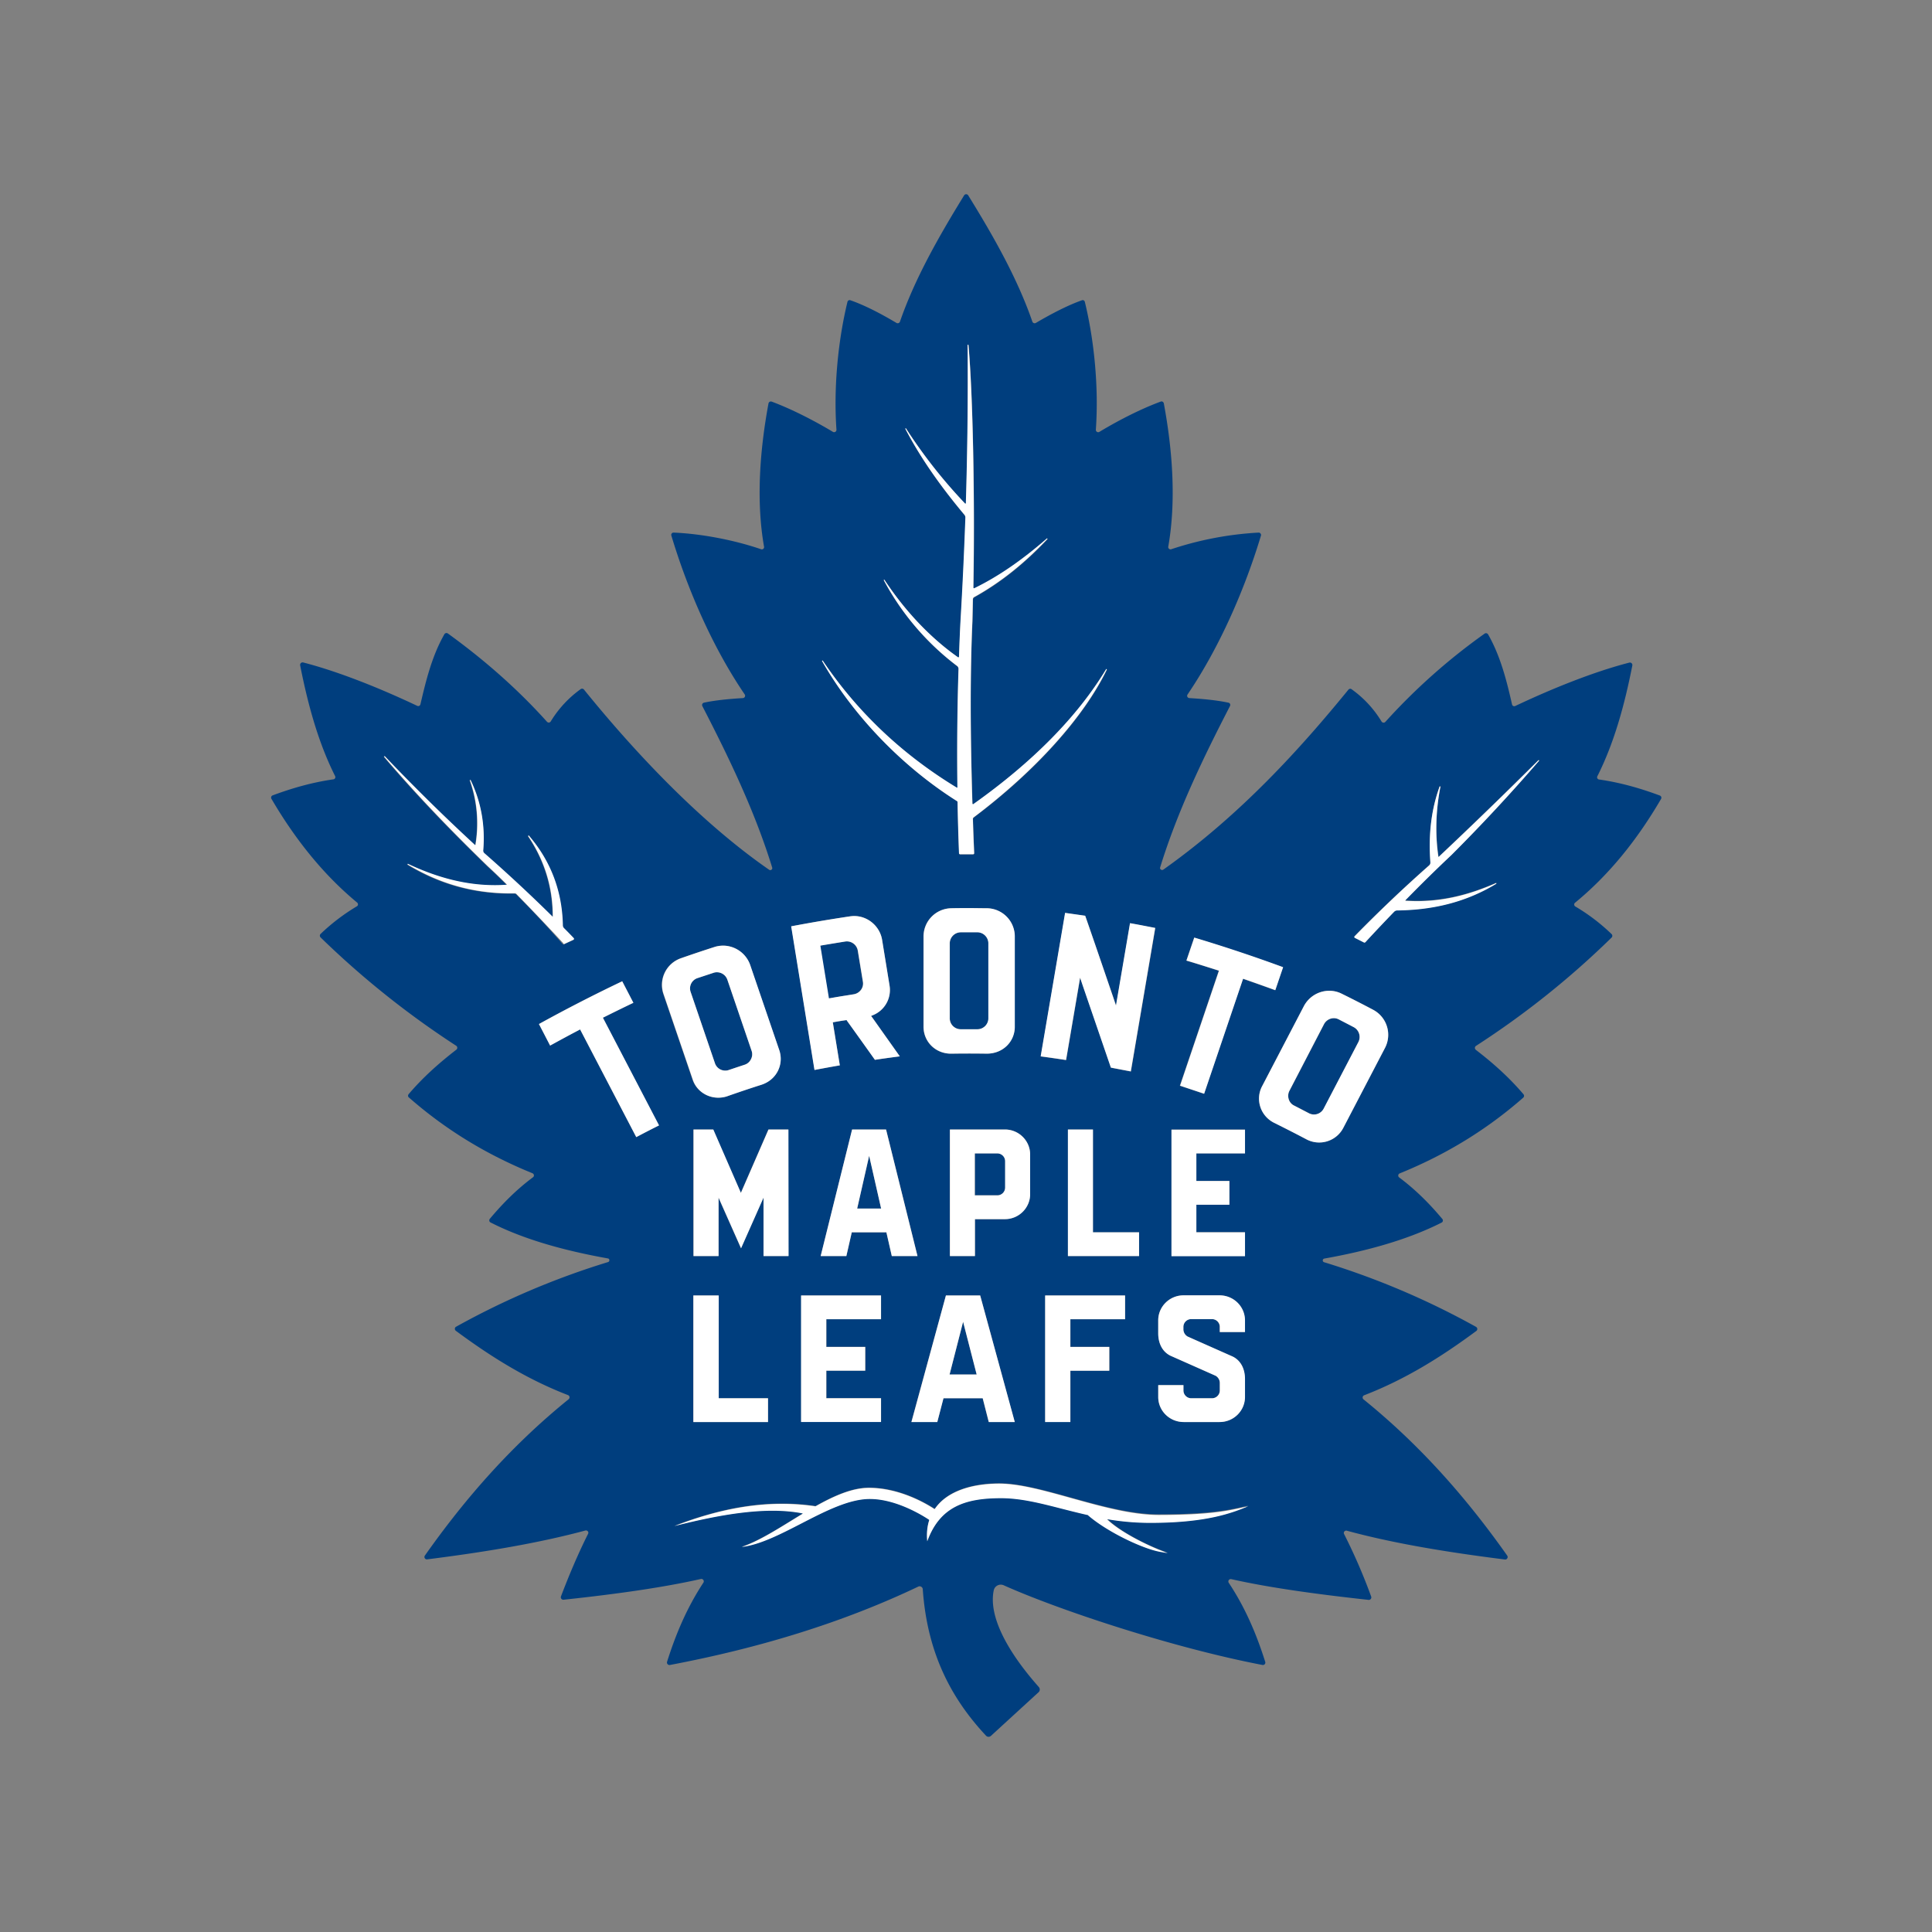 <svg fill="none" xmlns="http://www.w3.org/2000/svg" id="team-logo-toronto-maple-leafs" viewBox="0 0 100 100"><rect x="0" y="0" width="100" height="100" fill="#808080" stroke="none"/><path fill-rule="evenodd" clip-rule="evenodd" d="M50.595 53.274h-.86a.559.559 0 0 1-.569-.565v-3.886c0-.311.256-.574.57-.574h.859c.313 0 .57.263.57.574v3.886a.569.569 0 0 1-.57.565Zm-.133 6.419h1.165c.223 0 .396.18.404.393v1.378a.404.404 0 0 1-.404.401h-1.165v-2.172Zm-4.855 2.86-.619-2.729-.62 2.73h1.24Zm-1.42-11.09-1.189.196-.115.017-.446-2.73.099-.016c.262-.048.52-.089.778-.13l.42-.067a.584.584 0 0 1 .66.475l.264 1.607a.543.543 0 0 1-.1.418.579.579 0 0 1-.37.23Zm5.664 16.952-.701 2.73h1.403l-.702-2.73Zm19.454-15.649c.247.131.503.262.76.394.28.147.387.491.247.77l-1.792 3.451a.563.563 0 0 1-.768.238c-.247-.131-.503-.262-.76-.394a.565.565 0 0 1-.248-.762l1.793-3.451a.583.583 0 0 1 .512-.312c.082 0 .173.025.256.066Z" fill="#003E7E"/><path fill-rule="evenodd" clip-rule="evenodd" d="M85.91 41.175a.123.123 0 0 1 .065.18c-1.271 2.18-2.741 3.968-4.45 5.37-.066.049-.058.155.016.196.694.41 1.313.886 1.875 1.427.05.049.05.13 0 .18a44.592 44.592 0 0 1-7.019 5.607c-.074.05-.074.148-.008.205.941.721 1.759 1.467 2.469 2.303a.126.126 0 0 1-.017.173c-1.84 1.614-3.946 2.926-6.39 3.918a.12.12 0 0 0-.025.213c.875.656 1.577 1.37 2.23 2.148.049.057.032.156-.042.188-1.75.886-3.864 1.468-6.069 1.861a.097.097 0 0 0-.008.189 40.638 40.638 0 0 1 7.86 3.344c.083.05.091.156.017.213-1.808 1.337-3.658 2.5-5.805 3.329a.124.124 0 0 0-.033.213c2.94 2.377 5.342 5.115 7.44 8.09.057.09-.017.214-.124.197-2.997-.377-5.78-.836-8.183-1.491-.099-.025-.19.081-.14.172a29.64 29.64 0 0 1 1.403 3.238.129.129 0 0 1-.132.172c-2.7-.295-5.152-.632-7.109-1.074a.124.124 0 0 0-.132.188c.834 1.255 1.42 2.607 1.891 4.1a.125.125 0 0 1-.14.155c-4.632-.885-10.544-2.845-13.393-4.123a.373.373 0 0 0-.52.254c-.398 1.892 1.77 4.37 2.31 4.985l.026.031a.19.19 0 0 1-.016.263l-2.469 2.262a.18.18 0 0 1-.248-.008c-1.758-1.877-3.046-4.222-3.278-7.59-.008-.107-.132-.181-.23-.132-3.815 1.82-8.125 3.164-12.857 4.058a.13.13 0 0 1-.148-.164c.47-1.492 1.056-2.845 1.882-4.099.058-.09-.024-.213-.132-.188-1.957.442-4.409.787-7.11 1.074a.129.129 0 0 1-.131-.173c.43-1.13.892-2.221 1.403-3.238.05-.098-.04-.196-.14-.172-2.403.648-5.185 1.115-8.182 1.492a.125.125 0 0 1-.124-.197c2.097-2.975 4.5-5.713 7.44-8.09.073-.066.057-.18-.034-.214-2.147-.828-3.996-1.991-5.804-3.328-.075-.057-.066-.172.016-.213a40.638 40.638 0 0 1 7.86-3.344c.1-.033.091-.173-.008-.189-2.196-.393-4.318-.967-6.068-1.86-.075-.034-.091-.124-.042-.19.653-.778 1.363-1.5 2.23-2.147.082-.057.066-.172-.025-.213-2.444-.992-4.55-2.304-6.391-3.919-.058-.04-.058-.123-.017-.172.71-.836 1.536-1.582 2.47-2.303a.126.126 0 0 0-.009-.205 45.848 45.848 0 0 1-7.018-5.607.128.128 0 0 1 0-.18 10.432 10.432 0 0 1 1.874-1.427c.074-.04.083-.14.017-.197-1.693-1.401-3.163-3.197-4.434-5.369a.123.123 0 0 1 .066-.18c1.081-.402 2.105-.68 3.137-.828a.116.116 0 0 0 .091-.172c-.85-1.69-1.395-3.632-1.808-5.73a.128.128 0 0 1 .157-.148c1.907.492 4.087 1.385 5.903 2.246a.118.118 0 0 0 .166-.082c.272-1.164.586-2.484 1.238-3.623.033-.066.124-.082.182-.041 1.915 1.385 3.633 2.902 5.127 4.566.058.066.157.057.198-.016a5.732 5.732 0 0 1 1.553-1.673.128.128 0 0 1 .165.025c2.634 3.254 6.036 6.87 9.586 9.328.074.058.19-.024.157-.114-.908-2.951-2.279-5.771-3.617-8.362a.125.125 0 0 1 .083-.172c.562-.123 1.313-.197 2.023-.238.09-.008.14-.114.09-.188-1.692-2.484-2.98-5.5-3.797-8.222a.118.118 0 0 1 .115-.156c1.412.058 3.113.377 4.525.86a.116.116 0 0 0 .157-.13c-.413-2.345-.223-4.976.231-7.419a.125.125 0 0 1 .165-.09c.991.369 2.13.943 3.17 1.566a.122.122 0 0 0 .182-.115c-.156-2.213.091-4.648.57-6.616.017-.065.083-.106.149-.082.718.246 1.577.69 2.386 1.173a.125.125 0 0 0 .182-.066c.768-2.221 1.998-4.386 3.319-6.533a.124.124 0 0 1 .215 0c1.329 2.147 2.551 4.312 3.319 6.533a.125.125 0 0 0 .182.066c.809-.476 1.66-.918 2.386-1.172.066-.025.132.016.148.082.48 1.967.727 4.41.57 6.615a.121.121 0 0 0 .182.115c1.032-.623 2.171-1.197 3.17-1.566.075-.033.15.016.166.09.454 2.435.644 5.074.23 7.419a.118.118 0 0 0 .158.13 17.29 17.29 0 0 1 4.524-.86c.075 0 .14.082.116.156-.817 2.713-2.114 5.738-3.798 8.222-.058.082 0 .18.09.188.71.041 1.462.115 2.024.238.082.017.115.099.082.172-1.337 2.59-2.708 5.403-3.616 8.354-.033.09.082.172.165.114 4.013-2.844 7.109-6.287 9.578-9.312.041-.05.115-.066.165-.025a5.622 5.622 0 0 1 1.552 1.673c.041.065.14.082.198.016a31.547 31.547 0 0 1 5.136-4.566.127.127 0 0 1 .182.041c.652 1.14.974 2.46 1.238 3.623a.118.118 0 0 0 .165.082c1.817-.86 3.997-1.754 5.904-2.246a.128.128 0 0 1 .157.148c-.413 2.106-.958 4.041-1.808 5.73a.116.116 0 0 0 .09.172c1.033.148 2.057.426 3.138.828Zm-24.507 8.55c.528.156 1.057.32 1.585.492l.091.032-2.015 5.952c.413.131.834.27 1.255.418l2.015-5.952.1.033c.52.18 1.048.37 1.568.558l.404-1.189a88.903 88.903 0 0 0-4.599-1.533l-.404 1.189Zm-.768 8.738h3.806v1.23h-2.518v1.426h1.71v1.23h-1.71v1.426h2.518v1.23h-3.806v-6.542Zm.62 13.231H59.95v.615c0 .713.586 1.295 1.312 1.295h1.858c.727 0 1.313-.582 1.313-1.295v-.935c0-.492-.19-.934-.627-1.155 0 0-2.312-1.025-2.345-1.042a.435.435 0 0 1-.215-.352v-.148c0-.221.182-.401.404-.401h1.074c.223 0 .405.18.405.401v.27h1.304v-.606c0-.713-.586-1.295-1.313-1.295h-1.858c-.726 0-1.312.582-1.312 1.295v.672c0 .492.19.935.627 1.156 0 0 2.312 1.025 2.345 1.041a.435.435 0 0 1 .215.353v.41a.404.404 0 0 1-.405.401H61.66a.404.404 0 0 1-.405-.401v-.279ZM57.77 52.053l.726-4.263c.438.082.876.164 1.305.246l-1.263 7.427-.516-.098h-.001l-.515-.099a407.92 407.92 0 0 0-1.47-4.287l-.124-.369-.727 4.263a72.768 72.768 0 0 0-1.313-.189l1.264-7.427 1.04.148.477 1.387c.331.962.664 1.93.993 2.892l.124.369Zm-.347 18.887v-1.23h-2.015v-1.426h2.832v-1.23h-4.136v6.542h1.304V70.94h2.015Zm-2.147-5.927v-6.55h1.296v5.32h2.387v1.23h-3.683ZM49.53 40.781c-2.823-1.705-5.16-3.918-6.944-6.582l-.024.025c1.601 2.82 4.145 5.459 6.977 7.246.016.016.033.041.033.066.016.934.041 1.795.074 2.631 0 .033.025.057.058.057h.669a.063.063 0 0 0 .04-.016.062.062 0 0 0 .017-.041c-.024-.59-.05-1.189-.066-1.77a.1.1 0 0 1 .042-.083c3.178-2.385 5.697-5.18 6.894-7.656l-.033-.017c-1.478 2.452-3.79 4.804-6.878 6.993-.016.016-.05 0-.05-.025-.123-3.746-.123-6.836 0-9.451.009-.353.017-.722.025-1.132.009-.049.025-.081.066-.106 1.363-.754 2.601-1.746 3.799-3.017l-.025-.024c-1.313 1.14-2.543 1.983-3.765 2.582-.017.008-.033 0-.042-.008-.008-.009-.008-.017-.008-.025.083-4.631-.033-10.034-.256-12.567h-.041A210.05 210.05 0 0 1 50 26.06c0 .016-.017.024-.026.024 0 0-.008 0-.016-.008a25.961 25.961 0 0 1-3.064-3.894l-.033.017c.752 1.443 1.75 2.893 3.055 4.451.042.05.058.107.058.172-.058 1.779-.14 3.55-.247 5.247a84.85 84.85 0 0 0-.083 1.942c-.008.025-.033.033-.05.025-1.436-1.017-2.75-2.402-3.814-4.017l-.033.017a13.619 13.619 0 0 0 3.79 4.443.23.23 0 0 1 .082.172 137.357 137.357 0 0 0-.058 6.115c0 .008-.008.016-.008.016h-.025Zm-4.739 28.93v1.229h-2.015v1.426h2.832v1.23h-4.136v-6.542h4.136v1.23h-2.832v1.426h2.015Zm-.983-4.698.281-1.23h1.792l.28 1.23h1.33l-1.627-6.55h-1.758l-1.627 6.55h1.33Zm5.153 2.041h1.775l1.783 6.55h-1.346l-.313-1.23h-2.031l-.314 1.23h-1.346l1.792-6.55Zm-1.165-18.583v4.672c0 .779.628 1.394 1.412 1.394l.157-.001c.292-.002.908-.006 1.718 0 .817 0 1.436-.614 1.436-1.393v-4.672a1.46 1.46 0 0 0-1.436-1.46c-.306-.008-.62-.008-.925-.008-.152 0-.307.002-.462.004-.155.002-.31.005-.463.005a1.46 1.46 0 0 0-1.437 1.459Zm4.22 14.632h-1.553v1.91h-1.296v-6.55h2.849c.718 0 1.304.574 1.304 1.295v2.05c0 .713-.586 1.295-1.304 1.295Zm-7.998-15.676-.02.003c-1.015.155-2.04.328-3.038.516l1.205 7.435c.43-.082.875-.164 1.305-.238l-.363-2.23.099-.016c.09-.016.183-.03.276-.045.093-.014.186-.028.277-.045l.058-.008.033.05c.479.663.958 1.335 1.436 2.007.43-.065.859-.122 1.288-.18l-1.412-1.992-.074-.098.116-.05c.603-.254.941-.877.842-1.508l-.388-2.385a1.474 1.474 0 0 0-1.64-1.216Zm-4.272 24.947v1.23h-3.864v-6.55h1.304v5.32h2.56Zm-.231-10.386v3.025h1.28v-6.55H39.77l-1.429 3.28-1.428-3.28h-1.024v6.55h1.296v-3.025l1.165 2.623 1.164-2.623ZM26.716 46.29c-.017-.024-.05-.033-.083-.033h-.198c-1.94 0-3.7-.491-5.359-1.5l.017-.033c1.577.746 3.047 1.107 4.508 1.107.206 0 .421-.008.628-.025a34.37 34.37 0 0 0-1.008-.967c-2.122-2.057-3.872-3.91-5.359-5.664l.034-.025c1.766 1.828 3.294 3.337 4.681 4.607l.017-.008a6.583 6.583 0 0 0-.29-3.353l.034-.016c.553 1.123.776 2.352.66 3.656a.156.156 0 0 0 .058.14 77.244 77.244 0 0 1 3.534 3.286h.008a7.26 7.26 0 0 0-1.28-4.18l.033-.025c1.14 1.32 1.734 2.894 1.767 4.656 0 .05.025.099.058.14.174.172.347.352.504.516a.088.088 0 0 1 .016.05c0 .016-.016.032-.033.04l-.462.213-.008.002-.004.002a.029.029 0 0 1-.013.005.118.118 0 0 1-.05-.017 55.829 55.829 0 0 0-2.41-2.574Zm3.31 6.992 2.907 5.575c.388-.205.785-.41 1.173-.607l-2.907-5.574.091-.041c.495-.246 1-.492 1.495-.73l-.578-1.114a79.048 79.048 0 0 0-4.31 2.213l.577 1.115a82.68 82.68 0 0 1 1.462-.787l.09-.05Zm5.202-3.68a62.854 62.854 0 0 1 1.76-.59c.14-.05.288-.066.437-.066.62 0 1.197.41 1.395.992l1.511 4.427c.124.352.1.737-.074 1.065a1.45 1.45 0 0 1-.842.713c-.587.189-1.181.386-1.759.59a1.416 1.416 0 0 1-.487.083c-.603 0-1.14-.377-1.33-.943l-1.51-4.427a1.463 1.463 0 0 1 .9-1.844ZM57.332 78.62c.685.115 1.42.188 2.205.188 2.93 0 4.252-.516 5.086-.877l-.272.06c-.805.18-1.754.391-4.393.391-1.405 0-3-.443-4.517-.864-1.37-.38-2.676-.743-3.715-.743-1.38 0-2.692.377-3.328 1.304-.008.008-.025.016-.033.008-.42-.27-1.791-1.09-3.385-1.09-.859 0-1.792.41-2.741.942a.071.071 0 0 1-.042.009c-2.518-.37-4.92.114-7.282 1.024 2.46-.623 4.78-1.016 6.63-.656.008 0 .008.017 0 .025l-.5.308c-.921.568-1.828 1.128-2.646 1.405.933-.107 2-.655 3.077-1.21 1.23-.633 2.475-1.273 3.553-1.273 1.346 0 2.709.836 3.064 1.073a.027.027 0 0 1 .008.017v.016c-.1.312-.132.672-.1 1.082.661-1.811 1.99-2.23 3.824-2.23 1.022 0 2.045.263 3.155.548.423.108.859.22 1.312.322a.178.178 0 0 1 .041.024c1.007.869 2.849 1.738 3.732 1.885l.38.066-.355-.14c-.76-.286-2.097-.95-2.766-1.598-.008-.008 0-.016.008-.016Zm14.359-24.388-2.163 4.148c-.24.468-.719.755-1.247.755a1.41 1.41 0 0 1-.677-.173 62.385 62.385 0 0 0-1.652-.844 1.399 1.399 0 0 1-.718-.828 1.372 1.372 0 0 1 .09-1.066l2.164-4.148a1.49 1.49 0 0 1 1.313-.795c.223 0 .438.05.636.148.553.27 1.106.557 1.651.844.702.377.966 1.255.603 1.96Zm1.651-7.607c-.19 0-.388-.008-.578-.016-.008 0-.008-.008 0-.025-.008 0-.008-.008 0-.016a79.343 79.343 0 0 1 2.378-2.337 90.761 90.761 0 0 0 4.533-4.877l-.033-.024a253.475 253.475 0 0 1-5.16 5c0 .008-.008.008-.008.008-.009 0-.017-.008-.017-.016a10.535 10.535 0 0 1 .107-3.624l-.041-.008c-.438 1.18-.586 2.476-.479 3.935a.162.162 0 0 1-.058.148 72.53 72.53 0 0 0-3.864 3.672c-.016.008-.016.025-.016.041s.008.033.024.041l.471.238c.008.008.025.008.033.008.016 0 .033-.008.05-.025.437-.475.924-.992 1.486-1.574a.246.246 0 0 1 .165-.065c1.957-.025 3.633-.476 5.127-1.386l-.016-.032c-1.462.64-2.766.934-4.104.934Z" fill="#003E7E"/><path d="M37.54 55.414a.515.515 0 0 0 .19-.033l.81-.27a.545.545 0 0 0 .33-.287.608.608 0 0 0 .033-.435l-1.255-3.68a.578.578 0 0 0-.545-.386.475.475 0 0 0-.182.033l-.817.27a.563.563 0 0 0-.355.722l1.255 3.68a.56.56 0 0 0 .536.386Z" fill="#003E7E"/><path fill-rule="evenodd" clip-rule="evenodd" d="M49.562 41.527c0-.032-.008-.049-.033-.065-2.832-1.787-5.375-4.427-6.985-7.255l.033-.025c1.784 2.656 4.12 4.87 6.944 6.583.008.008.017.008.025 0s.008-.008.008-.016c-.025-2.025-.008-4.09.058-6.116a.186.186 0 0 0-.083-.172 13.603 13.603 0 0 1-3.79-4.443l.034-.016c1.065 1.615 2.377 3.008 3.814 4.017.017.008.05 0 .05-.025.024-.746.05-1.36.082-1.943.1-1.697.182-3.467.248-5.246a.22.22 0 0 0-.058-.172c-1.304-1.558-2.303-3.009-3.055-4.452l.033-.016a26.506 26.506 0 0 0 3.063 3.894c.009.008.009.008.017.008.008 0 .025-.008.025-.025.082-2.754.115-5.508.09-8.197h.042c.231 2.541.338 7.935.256 12.567 0 .008 0 .016.008.024s.025.017.041.008c1.214-.59 2.453-1.434 3.765-2.582l.025.025c-1.197 1.27-2.436 2.262-3.798 3.017a.128.128 0 0 0-.066.106c-.008.41-.016.779-.025 1.131-.115 2.607-.115 5.698 0 9.452 0 .025.033.033.05.025 3.088-2.19 5.4-4.542 6.878-6.993l.033.017c-1.197 2.483-3.716 5.27-6.895 7.664a.1.1 0 0 0-.04.082c.016.59.04 1.18.065 1.77a.062.062 0 0 1-.016.042.063.063 0 0 1-.042.016h-.669a.056.056 0 0 1-.057-.057c-.033-.836-.058-1.697-.075-2.632Zm-20.345 7.329c-.008.008-.016.008-.024.008-.017 0-.033-.008-.033-.04a131.22 131.22 0 0 0-2.428-2.55.106.106 0 0 0-.082-.033h-.199c-1.94 0-3.69-.492-5.358-1.5l.016-.033c1.577.746 3.055 1.107 4.508 1.107.207 0 .421-.008.628-.025a34.24 34.24 0 0 0-1.007-.967c-2.122-2.058-3.873-3.91-5.36-5.665l.034-.024a100.268 100.268 0 0 0 4.682 4.607l.016-.008a6.685 6.685 0 0 0-.289-3.353l.033-.017c.545 1.123.768 2.353.66 3.656 0 .058.017.107.059.14a82.202 82.202 0 0 1 3.533 3.287c.009.008.009 0 .009 0 0-1.525-.421-2.894-1.28-4.18l.033-.025c1.14 1.32 1.734 2.885 1.767 4.656 0 .057.025.106.058.14.173.171.338.343.503.516.017.016.017.032.017.049-.008.016-.017.033-.033.04l-.463.214Zm45.917-4.607a90.802 90.802 0 0 0 4.533-4.878l-.033-.024a253.475 253.475 0 0 1-5.16 5l-.009.008c-.008 0-.016 0-.016-.016-.174-1.148-.132-2.402.107-3.623l-.041-.008c-.43 1.188-.587 2.475-.48 3.934a.197.197 0 0 1-.057.148 72.409 72.409 0 0 0-3.864 3.672.062.062 0 0 0-.017.041c0 .017.017.033.025.041l.47.238c.009.008.025.008.034.008.016 0 .041-.008.05-.024.437-.476.924-.992 1.486-1.574a.231.231 0 0 1 .165-.066c1.957-.024 3.633-.475 5.127-1.385l-.016-.033c-1.454.64-2.758.935-4.104.935-.19 0-.388-.009-.578-.017-.008 0-.016-.008-.016-.008v-.016a78.46 78.46 0 0 1 2.394-2.353ZM48.39 78.096c.636-.926 1.949-1.303 3.327-1.303 1.047 0 2.362.367 3.742.752 1.507.42 3.09.862 4.482.87 2.643 0 3.587-.21 4.39-.39l.275-.06c-.825.344-2.146.86-5.077.86a13.2 13.2 0 0 1-2.205-.188c-.008-.008-.017.008-.008.017.677.647 2.014 1.303 2.766 1.598l.355.14-.38-.066c-.875-.148-2.725-1.017-3.732-1.885a.046.046 0 0 0-.042-.025c-.46-.103-.901-.216-1.329-.325-1.108-.284-2.125-.544-3.138-.544-1.824 0-3.162.418-3.822 2.23-.042-.41 0-.77.099-1.082.008-.017 0-.025-.009-.033-.355-.238-1.717-1.074-3.063-1.074-1.078 0-2.323.64-3.553 1.274-1.078.554-2.144 1.103-3.077 1.21.799-.271 1.676-.811 2.577-1.366.189-.116.379-.233.569-.347.016-.009.008-.025 0-.025-1.842-.36-4.17.033-6.63.656 2.36-.91 4.772-1.394 7.282-1.025.017 0 .033 0 .041-.008.95-.533 1.883-.943 2.742-.943 1.601 0 2.972.82 3.385 1.09.016.009.025 0 .033-.008Zm2.7-23.56c.817 0 1.437-.614 1.437-1.393v-4.672a1.46 1.46 0 0 0-1.437-1.46c-.153 0-.308-.002-.463-.004-.154-.002-.31-.004-.462-.004-.305 0-.62 0-.925.008a1.46 1.46 0 0 0-1.436 1.46v4.672c0 .779.619 1.394 1.42 1.394h.053l.103-.002c.29-.004.9-.011 1.71.002Zm-1.363-6.279a.576.576 0 0 0-.57.574v3.878a.57.57 0 0 0 .57.565h.86a.568.568 0 0 0 .569-.565V48.83a.576.576 0 0 0-.57-.574h-.858ZM40.81 58.463h-1.032l-1.428 3.28-1.429-3.28h-1.024v6.55h1.297v-3.025l1.164 2.623 1.164-2.623v3.025h1.296l-.008-6.55Zm2.295-5.55.364 2.23c-.438.074-.875.156-1.312.238h-.001l-1.206-7.435a76.142 76.142 0 0 1 3.047-.516l.02-.003c.067-.007.127-.014.195-.014.71 0 1.33.533 1.445 1.23l.388 2.385a1.403 1.403 0 0 1-.842 1.509l-.116.049.074.098 1.412 1.992c-.43.057-.858.115-1.288.18-.479-.672-.957-1.344-1.436-2.008l-.033-.05-.058.01c-.182.024-.372.056-.553.09l-.1.016Zm-.553-3.983h.002c.396-.066.791-.132 1.195-.197a.571.571 0 0 1 .653.475l.264 1.607a.543.543 0 0 1-.099.418.58.58 0 0 1-.372.23l-.394.063h-.002a30.32 30.32 0 0 0-.793.133l-.099.017-.445-2.73.09-.016ZM53.32 59.758v2.05c0 .713-.586 1.295-1.304 1.295h-1.553v1.91h-1.296v-6.55h2.849c.718 0 1.304.582 1.304 1.295Zm-1.296 1.714a.404.404 0 0 1-.405.401h-1.164v-2.172h1.164c.223 0 .405.18.405.402v1.369ZM35.889 73.604v-6.55h1.313v5.32h2.551v1.23H35.89Zm35.2-21.33a62.542 62.542 0 0 0-1.652-.844 1.419 1.419 0 0 0-.636-.148 1.49 1.49 0 0 0-1.313.796l-2.163 4.147a1.372 1.372 0 0 0-.091 1.066c.116.36.372.656.718.828.545.27 1.107.557 1.652.844a1.409 1.409 0 0 0 1.924-.582l2.163-4.148a1.466 1.466 0 0 0-.603-1.959Zm-2.577 5.107 1.8-3.45a.574.574 0 0 0-.256-.771c-.248-.131-.503-.262-.759-.394a.539.539 0 0 0-.257-.066.583.583 0 0 0-.512.312l-1.791 3.451a.567.567 0 0 0-.033.435c.041.139.14.262.28.327l.38.197.38.197a.563.563 0 0 0 .768-.238Zm-31.335-.565c.165 0 .33-.025.487-.082a63.184 63.184 0 0 1 1.759-.59c.371-.123.669-.37.842-.714.165-.336.19-.713.075-1.065l-1.512-4.427a1.495 1.495 0 0 0-1.395-.992 1.57 1.57 0 0 0-.438.066c-.586.188-1.172.385-1.758.59a1.458 1.458 0 0 0-.892 1.844l1.511 4.427c.182.566.718.943 1.321.943Zm-.256-6.46-.817.27a.56.56 0 0 0-.355.722l1.255 3.68a.56.56 0 0 0 .536.386.488.488 0 0 0 .19-.033c.265-.09.537-.18.81-.27a.545.545 0 0 0 .33-.287.533.533 0 0 0 .033-.435l-1.255-3.68a.57.57 0 0 0-.727-.353Zm-5.631 2.279c.496-.246.991-.492 1.494-.73l-.578-1.114a81.985 81.985 0 0 0-4.31 2.213l.578 1.115c.48-.263.975-.533 1.462-.787l.09-.05 2.907 5.575c.388-.205.784-.41 1.18-.607l-2.906-5.574.083-.041Zm22.574 2.041 1.264-7.427 1.04.148c.412 1.18.819 2.37 1.224 3.56l.246.719.123.369.727-4.263c.312.053.624.114.934.174l.37.072-1.263 7.427-.515-.098h-.001l-.516-.099c-.487-1.418-.982-2.86-1.47-4.287l-.123-.369-.727 4.263c-.438-.066-.875-.132-1.313-.189Zm7.407 18.928h1.857c.727 0 1.313-.582 1.313-1.295v-.935c0-.483-.19-.934-.627-1.155 0 0-2.312-1.025-2.345-1.042a.435.435 0 0 1-.215-.352v-.148c0-.221.182-.401.405-.401h1.073c.223 0 .405.18.405.401v.27h1.304v-.606c0-.713-.586-1.295-1.32-1.295h-1.859c-.726 0-1.313.582-1.313 1.295v.672c0 .484.19.935.628 1.156 0 0 2.312 1.025 2.345 1.041a.435.435 0 0 1 .215.353v.41a.404.404 0 0 1-.405.401H61.66a.404.404 0 0 1-.405-.401v-.279H59.95v.615c0 .713.586 1.295 1.32 1.295Zm.652-9.82h2.518v1.237h-3.806v-6.55h3.806v1.23h-2.518v1.426h1.71v1.23h-1.71v1.426Zm-3.69 4.5v-1.23h-4.138v6.55H55.4v-2.656h2.015v-1.23H55.4v-1.434h2.832Zm6.11-17.625-2.016 5.952c-.42-.14-.842-.279-1.246-.418l2.014-5.952-.099-.032-.528-.166c-.353-.111-.705-.222-1.057-.326l.405-1.189a78.66 78.66 0 0 1 4.599 1.533l-.405 1.189c-.52-.189-1.049-.377-1.569-.558l-.099-.033ZM48.835 72.374h2.031l.314 1.23h1.346l-1.792-6.55H48.96l-1.784 6.55h1.338l.322-1.23Zm1.717-1.23-.702-2.729-.701 2.73h1.403Zm-4.392-6.13h1.329l-1.627-6.55h-1.758l-1.627 6.55h1.33l.28-1.23h1.792l.28 1.23Zm-1.173-5.19-.62 2.73h1.24l-.62-2.73Zm13.97 3.96h-2.386v-5.32h-1.296v6.55h3.683v-1.23ZM45.6 67.053v1.23h-2.832v1.434h2.015v1.23h-2.015v1.426H45.6v1.23h-4.137v-6.55H45.6Z" fill="#fff"/></svg>